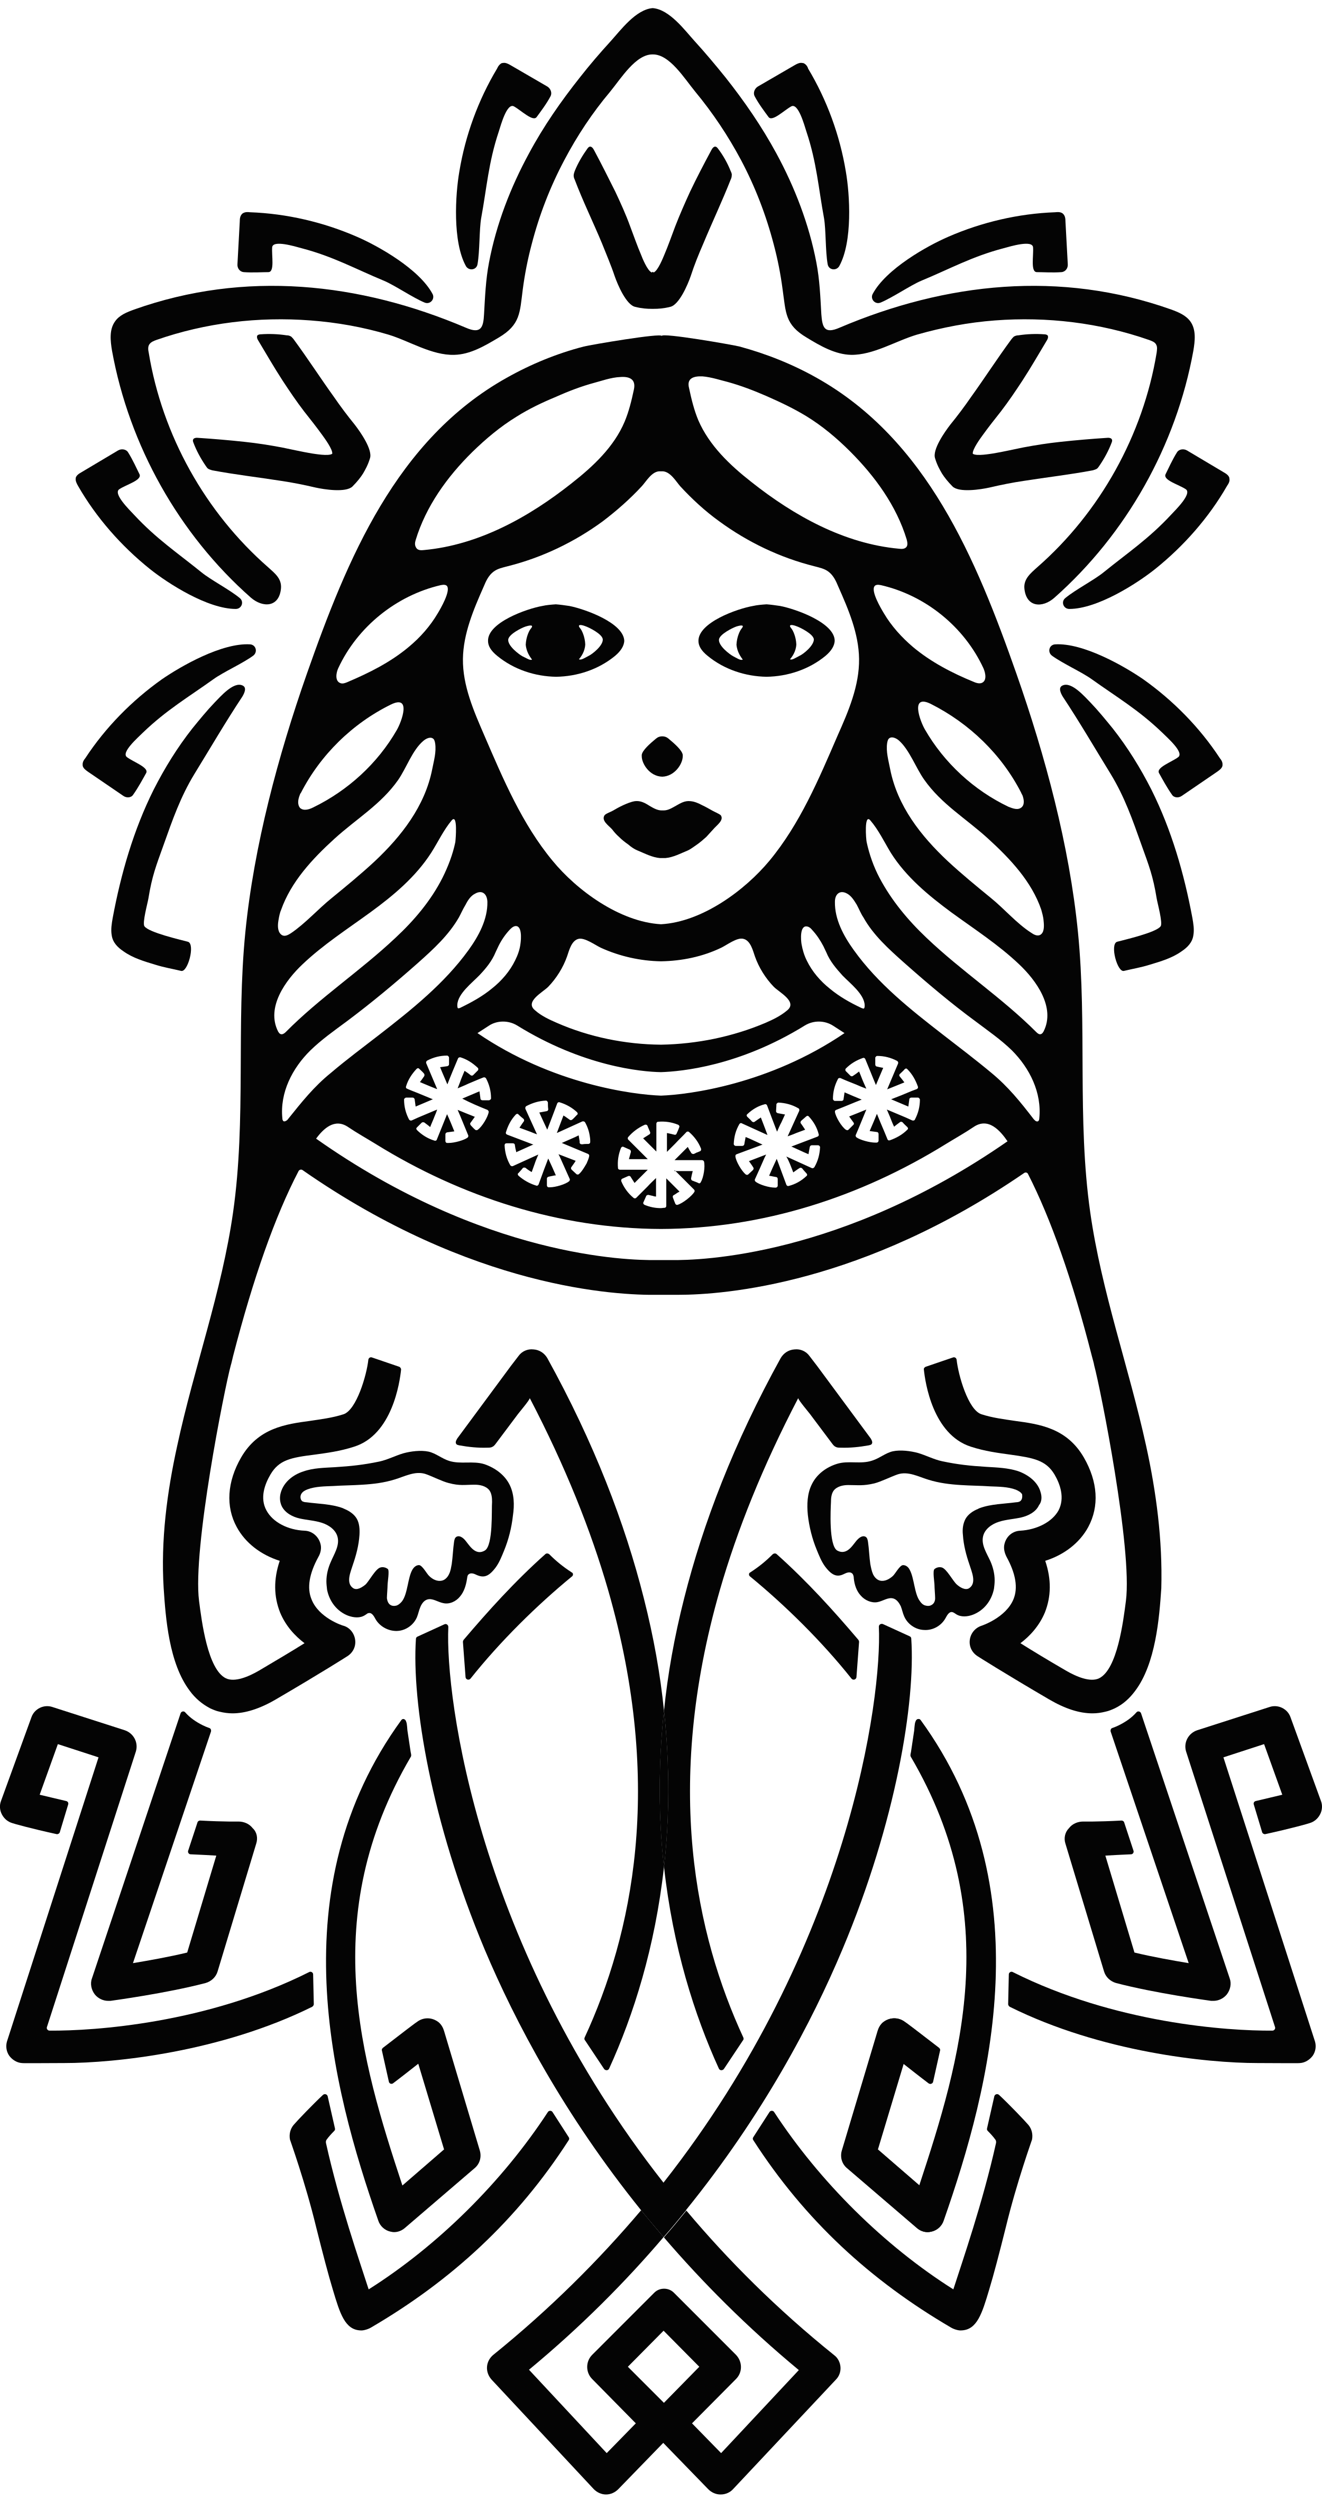 <?xml version="1.0" encoding="UTF-8"?> <svg xmlns="http://www.w3.org/2000/svg" width="109" height="206" viewBox="0 0 109 206" fill="none"><path d="M46.946 49.935C46.564 49.88 46.21 49.826 45.828 49.798C45.446 49.826 45.065 49.853 44.71 49.935C43.456 50.153 40.184 51.298 40.239 52.825C40.239 53.206 40.457 53.615 41.002 54.051C42.365 55.169 44.11 55.742 45.855 55.769C47.6 55.742 49.345 55.169 50.708 54.051C51.226 53.615 51.444 53.206 51.472 52.825C51.444 51.325 48.2 50.18 46.946 49.935ZM43.865 54.351C43.729 54.461 43.374 54.215 43.074 54.079C42.775 53.915 41.875 53.234 41.902 52.716C41.929 52.279 42.993 51.734 43.347 51.625C43.702 51.516 44.056 51.461 43.756 51.816C43.62 51.979 43.374 52.498 43.347 53.124C43.402 53.752 43.729 54.161 43.865 54.351ZM48.527 54.051C48.255 54.188 47.9 54.433 47.736 54.324C47.873 54.161 48.227 53.724 48.255 53.097C48.227 52.47 47.982 51.952 47.846 51.789C47.546 51.434 47.9 51.461 48.255 51.598C48.582 51.707 49.672 52.252 49.7 52.688C49.727 53.206 48.827 53.915 48.527 54.051Z" fill="#040404"></path><path d="M64.322 49.934C63.941 49.88 63.586 49.825 63.204 49.798C62.823 49.825 62.441 49.852 62.087 49.934C60.805 50.152 57.561 51.297 57.588 52.824C57.588 53.206 57.806 53.615 58.352 54.051C59.715 55.169 61.459 55.741 63.204 55.769C64.949 55.741 66.694 55.169 68.057 54.051C68.575 53.615 68.793 53.206 68.821 52.824C68.848 51.325 65.604 50.179 64.322 49.934ZM61.241 54.351C61.078 54.46 60.723 54.215 60.451 54.078C60.151 53.915 59.251 53.233 59.278 52.715C59.306 52.279 60.396 51.734 60.723 51.624C61.078 51.516 61.432 51.461 61.132 51.815C60.996 51.979 60.751 52.497 60.723 53.124C60.778 53.751 61.105 54.16 61.241 54.351ZM65.904 54.051C65.631 54.187 65.276 54.433 65.14 54.324C65.276 54.16 65.631 53.724 65.658 53.097C65.631 52.47 65.385 51.952 65.249 51.788C64.949 51.434 65.304 51.461 65.658 51.597C65.985 51.706 67.076 52.252 67.103 52.688C67.103 53.206 66.231 53.915 65.904 54.051Z" fill="#040404"></path><path d="M58.809 68.337C58.618 68.555 58.427 68.746 58.236 68.964C57.991 69.182 57.745 69.4 57.473 69.591C57.227 69.754 56.955 69.972 56.709 70.082C56.109 70.327 55.51 70.654 54.855 70.709C54.773 70.709 54.719 70.709 54.637 70.709C54.555 70.709 54.501 70.709 54.419 70.709C53.765 70.654 53.165 70.327 52.565 70.082C52.292 69.972 52.02 69.782 51.802 69.591C51.529 69.4 51.284 69.209 51.038 68.964C50.82 68.773 50.629 68.555 50.466 68.337C50.193 68.037 49.566 67.628 49.839 67.192C49.92 67.055 50.384 66.892 50.52 66.81C50.793 66.646 51.093 66.483 51.393 66.346C51.693 66.21 52.02 66.074 52.347 66.019C52.81 65.965 53.165 66.156 53.547 66.401C53.874 66.592 54.201 66.782 54.555 66.782C54.583 66.782 54.61 66.782 54.637 66.782C54.664 66.782 54.692 66.782 54.719 66.782C55.101 66.782 55.428 66.564 55.728 66.401C56.109 66.183 56.464 65.965 56.927 66.019C57.255 66.046 57.582 66.183 57.882 66.346C58.181 66.483 58.454 66.646 58.754 66.81C58.89 66.892 59.354 67.082 59.436 67.192C59.708 67.6 59.081 68.009 58.809 68.337Z" fill="#040404"></path><path d="M56.293 62.312C56.293 62.966 55.611 63.975 54.602 64.002C53.566 63.975 52.912 62.939 52.912 62.312C52.912 62.285 52.912 62.23 52.912 62.203C52.967 61.821 53.594 61.276 54.084 60.867C54.248 60.731 54.412 60.676 54.602 60.676C54.793 60.676 54.957 60.731 55.12 60.867C55.611 61.276 56.238 61.821 56.293 62.203C56.293 62.258 56.293 62.285 56.293 62.312Z" fill="#040404"></path><path d="M98.391 28.913C96.974 36.711 92.884 43.99 86.94 49.252C85.959 50.125 84.596 50.07 84.459 48.462C84.405 47.698 84.978 47.235 85.523 46.744C90.703 42.218 94.247 35.838 95.365 29.077C95.392 28.832 95.447 28.586 95.311 28.368C95.201 28.177 94.956 28.095 94.738 28.014C90.676 26.596 86.313 26.078 82.033 26.405C79.852 26.569 77.698 26.978 75.599 27.577C73.854 28.095 72 29.268 70.173 29.241C68.865 29.213 67.638 28.504 66.52 27.823C64.72 26.759 64.802 25.778 64.529 23.869C64.366 22.615 64.121 21.361 63.793 20.134C63.166 17.735 62.267 15.39 61.094 13.182C60.031 11.192 58.777 9.311 57.332 7.566C56.432 6.475 55.205 4.458 53.815 4.485C52.424 4.458 51.197 6.475 50.298 7.566C48.853 9.283 47.599 11.165 46.535 13.182C45.363 15.39 44.463 17.708 43.836 20.134C43.509 21.361 43.264 22.615 43.1 23.869C42.855 25.778 42.909 26.759 41.11 27.823C39.965 28.504 38.765 29.213 37.456 29.241C35.603 29.295 33.749 28.095 32.031 27.577C29.932 26.95 27.778 26.569 25.597 26.405C21.316 26.078 16.954 26.596 12.892 28.014C12.674 28.095 12.456 28.177 12.319 28.368C12.183 28.559 12.21 28.832 12.265 29.077C13.383 35.866 16.927 42.218 22.107 46.744C22.652 47.235 23.225 47.671 23.17 48.462C23.034 50.07 21.671 50.097 20.689 49.252C14.746 44.017 10.656 36.711 9.238 28.913C9.102 28.095 8.993 27.169 9.484 26.487C9.838 25.969 10.465 25.724 11.065 25.505C20.198 22.261 29.632 23.27 38.411 27.005C39.665 27.55 39.856 26.978 39.91 25.887C39.992 24.469 40.047 23.052 40.319 21.634C40.919 18.471 42.091 15.445 43.618 12.637C44.818 10.401 46.263 8.329 47.844 6.339C48.635 5.33 49.48 4.349 50.352 3.394C51.17 2.495 52.424 0.777 53.815 0.668C55.205 0.777 56.459 2.495 57.277 3.394C58.15 4.349 58.968 5.33 59.786 6.339C61.367 8.329 62.812 10.428 64.011 12.637C65.538 15.445 66.711 18.498 67.31 21.634C67.583 23.052 67.638 24.442 67.719 25.887C67.801 26.978 67.965 27.55 69.219 27.005C77.998 23.27 87.431 22.261 96.565 25.505C97.164 25.724 97.764 25.969 98.146 26.487C98.637 27.169 98.528 28.095 98.391 28.913Z" fill="#040404"></path><path d="M42.016 122.346C41.607 121.528 40.816 120.956 39.944 120.656C38.99 120.356 37.981 120.683 37.027 120.383C36.427 120.192 35.936 119.756 35.336 119.62C34.682 119.484 33.864 119.593 33.264 119.756C32.61 119.947 31.928 120.301 31.274 120.438C29.965 120.71 28.929 120.819 27.621 120.901C26.748 120.956 25.849 120.956 25.003 121.256C24.158 121.528 23.395 122.128 23.149 123.001C23.04 123.382 23.068 123.764 23.231 124.118C23.504 124.664 24.104 124.991 24.703 125.127C25.303 125.263 25.93 125.291 26.53 125.482C27.13 125.672 27.703 126.081 27.839 126.681C28.002 127.39 27.539 128.072 27.266 128.726C27.048 129.217 26.912 129.762 26.912 130.307C26.912 130.525 26.939 130.744 26.966 130.989C27.157 131.97 27.784 132.788 28.711 133.143C29.175 133.306 29.693 133.361 30.102 133.088C30.211 133.034 30.293 132.925 30.402 132.925C30.674 132.87 30.838 133.197 30.974 133.443C31.329 134.042 32.037 134.424 32.746 134.397C33.455 134.37 34.109 133.906 34.382 133.252C34.491 132.979 34.546 132.679 34.655 132.434C34.764 132.161 34.955 131.889 35.227 131.807C35.663 131.67 36.1 132.025 36.563 132.107C37.054 132.216 37.599 131.97 37.926 131.561C38.254 131.18 38.417 130.662 38.499 130.144C38.526 130.007 38.526 129.817 38.635 129.735C38.826 129.571 39.099 129.68 39.317 129.789C39.889 130.035 40.298 129.926 40.871 129.162C41.171 128.753 41.362 128.263 41.553 127.799C41.934 126.872 42.18 125.891 42.289 124.909C42.425 124.009 42.398 123.11 42.016 122.346ZM39.971 127.772C39.126 128.263 38.635 127.199 38.281 126.845C38.117 126.681 37.872 126.518 37.654 126.627C37.49 126.708 37.463 126.899 37.436 127.063C37.354 127.608 37.327 128.344 37.245 128.89C37.19 129.162 37.163 129.435 37.027 129.707C36.918 129.953 36.7 130.198 36.427 130.253C36.045 130.335 35.663 130.144 35.391 129.871C35.2 129.707 34.818 128.971 34.546 128.971C34.3 128.971 34.109 129.162 34 129.353C33.619 130.007 33.619 131.316 33.155 131.943C33.046 132.079 32.91 132.216 32.719 132.298C32.528 132.352 32.337 132.352 32.174 132.243C32.01 132.134 31.928 131.916 31.901 131.698C31.901 131.48 31.956 130.825 31.956 130.607C31.956 130.389 32.119 129.435 31.983 129.299C31.819 129.162 31.574 129.108 31.383 129.162C30.974 129.244 30.429 130.307 30.129 130.58C29.856 130.798 29.42 131.098 29.093 130.853C28.493 130.416 28.929 129.489 29.093 128.944C29.366 128.153 29.584 127.336 29.638 126.49C29.666 126.027 29.638 125.536 29.42 125.154C29.202 124.773 28.793 124.5 28.384 124.337C28.357 124.309 28.302 124.309 28.275 124.282C27.321 123.928 26.258 123.928 25.249 123.791C25.14 123.791 25.031 123.764 24.922 123.709C24.758 123.573 24.731 123.3 24.84 123.11C24.949 122.919 25.14 122.81 25.358 122.728C26.012 122.483 26.776 122.483 27.457 122.455C28.275 122.401 29.066 122.401 29.884 122.346C30.783 122.292 31.683 122.183 32.556 121.91C33.373 121.665 34.246 121.174 35.118 121.474C35.663 121.665 36.454 122.074 36.999 122.21C37.926 122.455 38.308 122.346 39.153 122.346C39.59 122.346 40.08 122.455 40.353 122.81C40.544 123.082 40.571 123.437 40.571 123.764C40.517 124.337 40.68 127.363 39.971 127.772Z" fill="#040404"></path><path d="M14.935 80.007C14.144 79.817 13.572 79.735 12.781 79.489C11.882 79.217 10.955 78.944 10.191 78.399C9.7 78.072 9.291 77.663 9.21 77.063C9.128 76.599 9.21 76.109 9.291 75.645C9.973 71.992 11.009 68.393 12.672 65.067C13.572 63.295 14.635 61.577 15.862 60.023C16.462 59.287 17.062 58.551 17.716 57.869C18.152 57.433 19.243 56.151 19.979 56.479C20.388 56.642 20.142 57.133 19.979 57.406C18.588 59.505 17.334 61.659 16.026 63.785C14.88 65.667 14.226 67.548 13.49 69.62C12.863 71.365 12.536 72.183 12.236 74.037C12.181 74.391 11.718 76.054 11.909 76.327C12.263 76.845 14.908 77.445 15.508 77.608C16.107 77.826 15.48 80.144 14.935 80.007Z" fill="#040404"></path><path d="M23.631 27.632C22.922 27.523 22.186 27.496 21.477 27.55C21.396 27.55 21.314 27.578 21.259 27.605C21.123 27.714 21.205 27.932 21.314 28.096C21.968 29.186 22.595 30.277 23.304 31.367C23.877 32.24 24.449 33.085 25.076 33.903C25.594 34.557 26.112 35.211 26.603 35.893C26.739 36.084 27.448 37.038 27.394 37.392C27.094 37.611 25.921 37.392 25.703 37.365C24.885 37.229 24.067 37.038 23.25 36.874C22.241 36.684 21.205 36.52 20.169 36.411C18.915 36.275 17.633 36.166 16.379 36.084C16.188 36.056 15.943 36.084 15.916 36.247C15.888 36.329 15.916 36.384 15.943 36.465C16.188 37.12 16.543 37.774 16.952 38.374C17.033 38.483 17.088 38.592 17.197 38.647C17.306 38.701 17.415 38.728 17.497 38.756C19.378 39.11 21.287 39.328 23.195 39.628C24.122 39.764 25.076 39.955 26.003 40.173C26.739 40.337 28.512 40.61 29.057 40.092C29.466 39.683 29.738 39.328 29.929 39.028C30.12 38.701 30.338 38.319 30.502 37.774C30.747 37.065 29.711 35.593 29.248 34.993C28.648 34.257 28.075 33.494 27.53 32.703C26.412 31.149 25.376 29.541 24.231 27.986C24.177 27.905 24.095 27.823 24.013 27.741C23.877 27.659 23.768 27.632 23.631 27.632Z" fill="#040404"></path><path d="M60.331 14.463C60.331 14.572 60.304 14.681 60.249 14.79C59.54 16.589 58.722 18.307 57.986 20.079C57.605 20.951 57.25 21.824 56.95 22.751C56.705 23.46 55.996 25.123 55.26 25.286C54.715 25.423 54.278 25.45 53.897 25.45H53.733C53.351 25.45 52.915 25.423 52.37 25.286C51.634 25.123 50.925 23.46 50.679 22.751C50.38 21.851 49.998 20.979 49.644 20.079C48.907 18.307 48.062 16.589 47.381 14.79C47.326 14.681 47.299 14.572 47.299 14.463C47.299 14.326 47.353 14.217 47.381 14.108C47.653 13.427 48.035 12.799 48.444 12.227C48.498 12.172 48.553 12.091 48.608 12.091C48.771 12.036 48.907 12.227 48.989 12.39C49.589 13.508 50.161 14.653 50.734 15.798C51.17 16.725 51.606 17.68 51.961 18.661C52.261 19.452 52.533 20.242 52.861 21.006C52.942 21.224 53.379 22.314 53.733 22.451C53.76 22.451 53.788 22.424 53.815 22.396C53.842 22.424 53.869 22.424 53.897 22.451C54.251 22.314 54.687 21.197 54.769 21.006C55.096 20.242 55.369 19.452 55.669 18.661C56.05 17.68 56.459 16.753 56.896 15.798C57.441 14.653 58.041 13.508 58.641 12.39C58.722 12.227 58.859 12.036 59.022 12.091C59.104 12.118 59.131 12.172 59.186 12.227C59.622 12.799 59.977 13.427 60.249 14.108C60.304 14.217 60.358 14.354 60.331 14.463Z" fill="#040404"></path><path d="M41.39 5.193C41.417 5.193 41.417 5.193 41.444 5.193C41.663 5.139 41.881 5.248 42.072 5.357L45.125 7.129C45.398 7.293 45.534 7.647 45.398 7.92C45.071 8.547 44.553 9.228 44.253 9.637C43.953 10.073 42.971 9.092 42.371 8.765C41.799 8.465 41.308 10.264 41.117 10.864C40.272 13.4 40.136 15.472 39.672 17.98C39.509 18.934 39.563 20.706 39.372 21.77C39.291 22.26 38.664 22.342 38.418 21.933C37.3 19.916 37.546 16.017 37.873 14.136C38.364 11.164 39.427 8.247 40.981 5.657C41.063 5.466 41.199 5.275 41.39 5.193Z" fill="#040404"></path><path d="M6.243 39.438C6.243 39.41 6.243 39.41 6.243 39.383C6.297 39.165 6.515 39.029 6.706 38.92L9.732 37.12C10.005 36.957 10.387 37.011 10.55 37.257C10.932 37.856 11.286 38.647 11.504 39.083C11.723 39.574 10.414 39.928 9.841 40.31C9.296 40.665 10.632 41.973 11.068 42.437C12.895 44.4 14.613 45.545 16.603 47.154C17.366 47.781 18.948 48.599 19.765 49.28C20.147 49.58 19.929 50.18 19.438 50.18C17.121 50.18 13.849 48.08 12.35 46.881C10.005 45 7.933 42.655 6.433 40.038C6.324 39.847 6.215 39.629 6.243 39.438Z" fill="#040404"></path><path d="M19.987 17.599L19.96 17.626C19.797 17.79 19.769 18.008 19.769 18.253L19.578 21.77C19.551 22.097 19.769 22.397 20.096 22.425C20.805 22.479 21.651 22.425 22.141 22.425C22.659 22.397 22.387 21.061 22.441 20.38C22.496 19.753 24.295 20.298 24.895 20.462C27.485 21.143 29.284 22.152 31.656 23.134C32.556 23.515 34.028 24.524 35.01 24.933C35.473 25.124 35.882 24.633 35.664 24.224C34.574 22.179 31.193 20.271 29.421 19.507C26.667 18.308 23.641 17.599 20.614 17.49C20.396 17.463 20.178 17.463 19.987 17.599Z" fill="#040404"></path><path d="M6.817 63.048C6.817 63.075 6.817 63.075 6.817 63.102C6.871 63.321 7.062 63.457 7.253 63.593L10.17 65.584C10.443 65.774 10.825 65.747 10.988 65.475C11.397 64.902 11.806 64.138 12.051 63.702C12.297 63.239 11.015 62.803 10.47 62.394C9.952 62.012 11.37 60.785 11.806 60.349C13.742 58.495 15.514 57.459 17.613 55.959C18.404 55.387 20.04 54.651 20.885 54.024C21.267 53.724 21.103 53.124 20.612 53.097C18.295 52.96 14.914 54.896 13.333 55.987C10.879 57.731 8.698 59.94 7.035 62.475C6.898 62.639 6.789 62.83 6.817 63.048Z" fill="#040404"></path><path d="M92.67 80.007C93.461 79.817 94.033 79.735 94.824 79.489C95.724 79.217 96.65 78.944 97.414 78.399C97.905 78.072 98.314 77.663 98.395 77.063C98.477 76.599 98.395 76.109 98.314 75.645C97.632 71.992 96.596 68.393 94.933 65.067C94.033 63.295 92.97 61.577 91.743 60.023C91.143 59.287 90.543 58.551 89.889 57.869C89.453 57.433 88.362 56.151 87.626 56.479C87.217 56.642 87.463 57.133 87.626 57.406C89.017 59.505 90.271 61.659 91.579 63.785C92.725 65.667 93.379 67.548 94.115 69.62C94.742 71.365 95.069 72.183 95.369 74.037C95.424 74.391 95.887 76.054 95.696 76.327C95.342 76.845 92.697 77.445 92.097 77.608C91.498 77.826 92.125 80.144 92.67 80.007Z" fill="#040404"></path><path d="M83.97 27.632C84.679 27.523 85.415 27.496 86.124 27.55C86.206 27.55 86.287 27.578 86.342 27.605C86.478 27.714 86.397 27.932 86.287 28.096C85.633 29.186 85.006 30.277 84.297 31.367C83.725 32.24 83.152 33.085 82.525 33.903C82.007 34.557 81.489 35.211 80.998 35.893C80.862 36.084 80.153 37.038 80.208 37.392C80.508 37.611 81.68 37.392 81.898 37.365C82.716 37.229 83.534 37.038 84.352 36.874C85.361 36.684 86.397 36.52 87.433 36.411C88.687 36.275 89.968 36.166 91.222 36.084C91.413 36.056 91.659 36.084 91.686 36.247C91.713 36.329 91.686 36.384 91.659 36.465C91.413 37.12 91.059 37.774 90.65 38.374C90.568 38.483 90.513 38.592 90.404 38.647C90.295 38.701 90.186 38.728 90.104 38.756C88.223 39.11 86.315 39.328 84.406 39.628C83.479 39.764 82.525 39.955 81.598 40.173C80.862 40.337 79.09 40.61 78.544 40.092C78.136 39.683 77.863 39.328 77.672 39.028C77.481 38.701 77.263 38.319 77.1 37.774C76.854 37.065 77.89 35.593 78.354 34.993C78.954 34.257 79.526 33.494 80.071 32.703C81.189 31.149 82.225 29.541 83.37 27.986C83.425 27.905 83.507 27.823 83.588 27.741C83.725 27.659 83.861 27.632 83.97 27.632Z" fill="#040404"></path><path d="M66.223 5.193C66.196 5.193 66.196 5.193 66.169 5.193C65.951 5.139 65.733 5.248 65.542 5.357L62.488 7.129C62.216 7.293 62.079 7.647 62.216 7.92C62.543 8.547 63.061 9.228 63.361 9.637C63.661 10.073 64.642 9.092 65.242 8.765C65.814 8.465 66.305 10.264 66.496 10.864C67.341 13.4 67.478 15.472 67.941 17.98C68.105 18.934 68.05 20.706 68.241 21.77C68.323 22.26 68.95 22.342 69.195 21.933C70.313 19.916 70.068 16.017 69.74 14.136C69.25 11.164 68.186 8.247 66.632 5.657C66.578 5.466 66.442 5.275 66.223 5.193Z" fill="#040404"></path><path d="M101.362 39.438C101.362 39.41 101.362 39.41 101.362 39.383C101.307 39.165 101.089 39.029 100.898 38.92L97.872 37.12C97.599 36.957 97.218 37.011 97.054 37.257C96.672 37.856 96.318 38.647 96.1 39.083C95.882 39.574 97.19 39.928 97.763 40.31C98.308 40.665 96.972 41.973 96.536 42.437C94.709 44.4 92.992 45.545 91.001 47.154C90.238 47.781 88.657 48.599 87.839 49.28C87.457 49.58 87.675 50.18 88.166 50.18C90.484 50.18 93.755 48.08 95.255 46.881C97.599 45 99.671 42.655 101.171 40.038C101.307 39.847 101.416 39.629 101.362 39.438Z" fill="#040404"></path><path d="M87.63 17.599L87.657 17.626C87.82 17.79 87.848 18.008 87.848 18.253L88.039 21.77C88.066 22.097 87.848 22.397 87.521 22.425C86.812 22.479 85.967 22.425 85.476 22.425C84.958 22.397 85.23 21.061 85.176 20.38C85.121 19.753 83.322 20.298 82.722 20.462C80.132 21.143 78.333 22.152 75.961 23.134C75.061 23.515 73.589 24.524 72.607 24.933C72.144 25.124 71.735 24.633 71.953 24.224C73.043 22.179 76.424 20.271 78.196 19.507C80.95 18.308 83.976 17.599 87.003 17.49C87.221 17.463 87.466 17.463 87.63 17.599Z" fill="#040404"></path><path d="M100.795 63.048C100.795 63.075 100.795 63.075 100.795 63.102C100.74 63.321 100.549 63.457 100.358 63.593L97.441 65.584C97.169 65.774 96.787 65.747 96.623 65.475C96.214 64.902 95.805 64.138 95.56 63.702C95.315 63.239 96.596 62.803 97.141 62.394C97.659 62.012 96.242 60.785 95.805 60.349C93.87 58.495 92.097 57.459 89.998 55.959C89.207 55.387 87.572 54.651 86.727 54.024C86.345 53.724 86.508 53.124 86.999 53.097C89.317 52.96 92.697 54.896 94.279 55.987C96.732 57.731 98.913 59.94 100.577 62.475C100.713 62.639 100.822 62.83 100.795 63.048Z" fill="#040404"></path><path d="M5.316 170.004C3.68 170.004 1.935 170.031 1.799 170.004C1.39 169.977 1.008 169.731 0.763 169.404C0.518 169.05 0.463 168.614 0.572 168.232L8.124 144.812L4.771 143.722L3.271 147.893C3.816 148.029 4.662 148.22 5.452 148.411C5.589 148.438 5.67 148.575 5.616 148.711L4.934 150.974C4.907 151.083 4.771 151.165 4.662 151.138C2.535 150.674 1.09 150.265 1.036 150.238C0.654 150.129 0.354 149.883 0.163 149.529C-0.028 149.175 -0.055 148.766 0.081 148.411L2.59 141.513C2.835 140.804 3.626 140.423 4.334 140.668L10.278 142.577C11.014 142.822 11.423 143.585 11.205 144.322L3.871 167.032C3.816 167.169 3.925 167.332 4.089 167.332C7.797 167.36 17.067 166.732 25.491 162.507C25.628 162.425 25.818 162.534 25.818 162.697L25.873 165.151C25.873 165.233 25.818 165.315 25.737 165.369C18.184 169.104 9.46 170.004 5.316 170.004Z" fill="#040404"></path><path d="M21.132 151.901L17.942 162.452C17.806 162.916 17.424 163.27 16.961 163.406C13.743 164.252 9.299 164.851 9.109 164.879C9.054 164.879 9 164.879 8.918 164.879C8.509 164.879 8.1 164.688 7.827 164.361C7.527 163.979 7.418 163.461 7.582 163.025L14.889 141.186C14.943 141.023 15.161 140.968 15.27 141.105C15.679 141.568 16.17 141.895 16.715 142.168C16.879 142.25 17.07 142.331 17.233 142.386C17.37 142.413 17.424 142.55 17.397 142.686L10.963 161.771C12.271 161.553 13.962 161.253 15.434 160.898L17.833 152.91C17.37 152.883 16.415 152.828 15.707 152.801C15.57 152.801 15.461 152.637 15.516 152.501L16.279 150.183C16.306 150.074 16.415 150.02 16.497 150.02C18.515 150.129 19.66 150.102 19.66 150.102C20.123 150.102 20.559 150.293 20.832 150.647C21.186 150.974 21.268 151.465 21.132 151.901Z" fill="#040404"></path><path d="M54.746 153.837C54.01 160.462 52.237 166.051 50.22 170.468C50.138 170.632 49.92 170.632 49.811 170.495L48.23 168.123C48.175 168.069 48.175 167.987 48.202 167.905C52.101 159.481 54.8 147.212 50.138 131.017C48.72 126.11 46.621 120.848 43.677 115.204C43.731 115.313 42.695 116.513 42.613 116.649C42.041 117.412 41.468 118.176 40.896 118.939C40.814 119.048 40.732 119.157 40.623 119.212C40.487 119.294 40.35 119.294 40.187 119.294C39.396 119.321 38.633 119.239 37.869 119.103C37.788 119.076 37.678 119.076 37.624 118.994C37.515 118.857 37.624 118.667 37.706 118.53C39.178 116.54 40.65 114.55 42.123 112.559L42.75 111.742C43.022 111.36 43.486 111.142 43.977 111.196C44.467 111.224 44.876 111.496 45.122 111.905C48.993 118.912 51.529 125.537 53.083 131.699C53.901 134.916 54.446 137.997 54.746 140.968C54.255 145.631 54.309 149.911 54.746 153.837Z" fill="#040404"></path><path d="M54.746 153.836C54.31 149.91 54.256 145.602 54.746 140.995C55.237 145.629 55.183 149.91 54.746 153.836Z" fill="#040404"></path><path d="M54.748 153.837C55.484 160.462 57.256 166.051 59.274 170.468C59.356 170.632 59.574 170.632 59.683 170.495L61.264 168.123C61.319 168.069 61.319 167.987 61.291 167.905C57.393 159.481 54.694 147.212 59.356 131.017C60.773 126.11 62.873 120.848 65.817 115.204C65.763 115.313 66.799 116.513 66.88 116.649C67.453 117.412 68.026 118.176 68.598 118.939C68.68 119.048 68.762 119.157 68.871 119.212C69.007 119.294 69.143 119.294 69.307 119.294C70.098 119.321 70.861 119.239 71.624 119.103C71.706 119.076 71.815 119.076 71.87 118.994C71.979 118.857 71.87 118.667 71.788 118.53C70.316 116.54 68.844 114.55 67.371 112.559L66.744 111.742C66.472 111.36 66.008 111.142 65.517 111.196C65.026 111.224 64.618 111.496 64.372 111.905C60.501 118.912 57.965 125.537 56.411 131.699C55.593 134.916 55.048 137.997 54.748 140.968C55.239 145.631 55.184 149.911 54.748 153.837Z" fill="#040404"></path><path d="M54.746 153.836C55.183 149.91 55.237 145.602 54.746 140.995C54.256 145.629 54.31 149.91 54.746 153.836Z" fill="#040404"></path><path d="M29.715 192.035C28.433 191.98 28.024 190.617 27.452 188.708C27.07 187.454 26.607 185.682 26.061 183.501C25.162 179.793 23.907 176.331 23.907 176.303C23.826 175.867 23.935 175.431 24.207 175.104C24.507 174.749 25.789 173.413 26.634 172.623C26.77 172.514 26.961 172.568 27.015 172.732L27.615 175.376C27.643 175.458 27.615 175.54 27.561 175.594C27.343 175.813 27.07 176.112 26.961 176.276C26.879 176.358 26.852 176.494 26.879 176.603C27.97 181.511 29.66 186.364 30.396 188.654C36.094 185.055 41.411 179.793 45.173 174.04C45.255 173.904 45.473 173.904 45.555 174.04L46.891 176.112C46.945 176.194 46.945 176.276 46.891 176.358C42.638 182.956 37.239 187.918 30.56 191.816C30.314 191.953 29.933 192.062 29.715 192.035Z" fill="#040404"></path><path d="M32.496 183.937C32.388 183.937 32.251 183.91 32.142 183.882C31.706 183.773 31.324 183.419 31.188 182.983C27.316 171.913 23.036 155.555 33.096 141.732C33.233 141.569 33.423 141.678 33.478 141.841C33.587 142.087 33.56 142.468 33.614 142.741C33.669 143.095 33.723 143.477 33.778 143.832C33.805 144.022 33.833 144.186 33.86 144.377C33.887 144.513 33.941 144.677 33.86 144.786C26.171 157.9 29.77 169.76 33.178 180.093L36.613 177.121L34.487 170.059C34.105 170.359 33.069 171.177 32.415 171.668C32.278 171.777 32.088 171.695 32.06 171.532L31.488 168.969C31.46 168.887 31.515 168.805 31.57 168.751C33.26 167.442 34.378 166.597 34.405 166.597C34.923 166.215 35.632 166.215 36.177 166.651C36.395 166.842 36.532 167.088 36.613 167.36L39.558 177.203C39.721 177.748 39.558 178.32 39.122 178.675L33.396 183.582C33.151 183.8 32.824 183.937 32.496 183.937Z" fill="#040404"></path><path d="M85.8 122.974C85.582 122.129 84.791 121.529 83.946 121.229C83.101 120.956 82.228 120.929 81.329 120.874C79.993 120.793 78.957 120.684 77.675 120.411C77.021 120.275 76.339 119.92 75.685 119.729C75.085 119.566 74.24 119.457 73.613 119.593C73.013 119.729 72.522 120.166 71.922 120.356C70.968 120.684 69.96 120.329 69.005 120.629C68.133 120.902 67.342 121.474 66.933 122.319C66.552 123.083 66.524 123.982 66.606 124.828C66.715 125.809 66.96 126.791 67.342 127.718C67.533 128.181 67.724 128.672 68.024 129.081C68.596 129.844 69.032 129.981 69.578 129.708C69.796 129.599 70.069 129.49 70.259 129.653C70.368 129.762 70.396 129.926 70.396 130.062C70.45 130.58 70.614 131.098 70.968 131.48C71.295 131.862 71.841 132.107 72.332 132.025C72.795 131.944 73.231 131.589 73.667 131.725C73.94 131.807 74.131 132.08 74.267 132.352C74.376 132.625 74.431 132.925 74.54 133.17C74.812 133.825 75.467 134.288 76.176 134.315C76.885 134.37 77.593 133.988 77.948 133.361C78.084 133.116 78.248 132.789 78.52 132.843C78.629 132.87 78.739 132.952 78.82 133.007C79.229 133.279 79.775 133.225 80.211 133.061C81.138 132.707 81.765 131.889 81.956 130.908C81.983 130.689 82.01 130.471 82.01 130.226C82.01 129.681 81.874 129.135 81.656 128.645C81.356 127.99 80.892 127.309 81.056 126.6C81.192 126 81.765 125.591 82.365 125.4C82.964 125.209 83.591 125.182 84.191 125.046C84.791 124.909 85.418 124.582 85.663 124.037C85.909 123.737 85.909 123.328 85.8 122.974ZM84.109 123.71C84.028 123.764 83.891 123.792 83.782 123.792C82.773 123.928 81.71 123.928 80.756 124.282C80.701 124.31 80.674 124.31 80.647 124.337C80.238 124.5 79.829 124.773 79.611 125.155C79.393 125.564 79.338 126.027 79.393 126.491C79.447 127.336 79.665 128.154 79.938 128.945C80.102 129.49 80.538 130.417 79.938 130.853C79.611 131.098 79.147 130.798 78.902 130.58C78.575 130.308 78.057 129.272 77.648 129.163C77.43 129.108 77.212 129.163 77.048 129.299C76.885 129.435 77.048 130.389 77.048 130.608C77.048 130.826 77.103 131.48 77.103 131.698C77.103 131.916 77.021 132.134 76.83 132.243C76.666 132.352 76.476 132.352 76.285 132.298C76.094 132.243 75.958 132.107 75.849 131.944C75.385 131.344 75.385 130.035 75.003 129.353C74.894 129.135 74.703 128.972 74.458 128.972C74.185 128.972 73.804 129.708 73.613 129.871C73.34 130.117 72.959 130.335 72.577 130.253C72.304 130.199 72.086 129.953 71.977 129.708C71.868 129.463 71.813 129.163 71.759 128.89C71.677 128.345 71.65 127.609 71.568 127.063C71.541 126.9 71.513 126.709 71.35 126.627C71.132 126.518 70.886 126.682 70.723 126.845C70.368 127.172 69.905 128.236 69.032 127.772C68.324 127.363 68.487 124.337 68.514 123.792C68.514 123.464 68.542 123.11 68.733 122.837C69.005 122.483 69.496 122.374 69.932 122.374C70.777 122.374 71.159 122.456 72.086 122.238C72.631 122.101 73.449 121.692 73.995 121.501C74.867 121.202 75.739 121.692 76.557 121.938C77.43 122.21 78.329 122.319 79.229 122.374C80.047 122.428 80.838 122.428 81.656 122.483C82.337 122.51 83.101 122.51 83.755 122.756C83.946 122.837 84.164 122.946 84.273 123.137C84.3 123.301 84.3 123.574 84.109 123.71Z" fill="#040404"></path><path d="M103.68 170.004C105.316 170.004 107.061 170.031 107.197 170.004C107.606 169.977 107.988 169.731 108.233 169.404C108.478 169.05 108.533 168.614 108.424 168.232L100.872 144.812L104.225 143.722L105.725 147.893C105.18 148.029 104.334 148.22 103.544 148.411C103.407 148.438 103.326 148.575 103.38 148.711L104.062 150.974C104.089 151.083 104.225 151.165 104.334 151.138C106.461 150.674 107.906 150.265 107.96 150.238C108.342 150.129 108.642 149.883 108.833 149.529C109.024 149.175 109.051 148.766 108.915 148.411L106.406 141.513C106.161 140.804 105.37 140.423 104.662 140.668L98.718 142.577C97.982 142.822 97.573 143.585 97.791 144.322L105.125 167.032C105.18 167.169 105.07 167.332 104.907 167.332C101.199 167.36 91.929 166.732 83.505 162.507C83.368 162.425 83.178 162.534 83.178 162.697L83.123 165.151C83.123 165.233 83.178 165.315 83.259 165.369C90.784 169.104 99.509 170.004 103.68 170.004Z" fill="#040404"></path><path d="M87.839 151.901L91.028 162.452C91.165 162.916 91.546 163.27 92.01 163.406C95.227 164.252 99.671 164.851 99.862 164.879C99.916 164.879 99.971 164.879 100.053 164.879C100.462 164.879 100.871 164.688 101.143 164.361C101.443 163.979 101.552 163.461 101.389 163.025L94.082 141.186C94.028 141.023 93.809 140.968 93.7 141.105C93.291 141.568 92.801 141.895 92.255 142.168C92.092 142.25 91.901 142.331 91.737 142.386C91.601 142.413 91.546 142.55 91.574 142.686L98.008 161.771C96.699 161.553 95.009 161.253 93.537 160.898L91.138 152.91C91.601 152.883 92.555 152.828 93.264 152.801C93.4 152.801 93.51 152.637 93.455 152.501L92.692 150.183C92.664 150.074 92.555 150.02 92.474 150.02C90.456 150.129 89.311 150.102 89.311 150.102C88.847 150.102 88.411 150.293 88.138 150.647C87.811 150.974 87.702 151.465 87.839 151.901Z" fill="#040404"></path><path d="M79.285 192.034C80.567 191.98 80.976 190.616 81.548 188.708C81.93 187.454 82.394 185.682 82.939 183.5C83.839 179.793 85.093 176.33 85.093 176.303C85.174 175.867 85.066 175.43 84.793 175.103C84.493 174.749 83.212 173.413 82.366 172.622C82.23 172.513 82.039 172.568 81.985 172.731L81.385 175.376C81.358 175.458 81.385 175.539 81.439 175.594C81.657 175.812 81.93 176.112 82.039 176.276C82.121 176.357 82.148 176.494 82.121 176.603C81.03 181.51 79.34 186.363 78.604 188.653C72.906 185.054 67.589 179.793 63.827 174.04C63.745 173.904 63.527 173.904 63.445 174.04L62.109 176.112C62.055 176.194 62.055 176.276 62.109 176.357C66.362 182.955 71.761 187.917 78.44 191.816C78.686 191.952 79.04 192.061 79.285 192.034Z" fill="#040404"></path><path d="M76.473 183.937C76.582 183.937 76.719 183.91 76.828 183.882C77.264 183.773 77.645 183.419 77.782 182.983C81.653 171.913 85.934 155.555 75.873 141.732C75.737 141.569 75.546 141.678 75.492 141.841C75.383 142.087 75.41 142.468 75.355 142.741C75.301 143.095 75.246 143.477 75.192 143.832C75.165 144.022 75.137 144.186 75.11 144.377C75.083 144.513 75.028 144.677 75.11 144.786C82.798 157.9 79.2 169.76 75.792 180.093L72.356 177.121L74.483 170.059C74.865 170.359 75.901 171.177 76.555 171.668C76.691 171.777 76.882 171.695 76.909 171.532L77.482 168.969C77.509 168.887 77.455 168.805 77.4 168.751C75.71 167.442 74.592 166.597 74.565 166.597C74.047 166.215 73.338 166.215 72.793 166.651C72.574 166.842 72.438 167.088 72.356 167.36L69.412 177.203C69.248 177.748 69.412 178.32 69.848 178.675L75.573 183.582C75.819 183.8 76.146 183.937 76.473 183.937Z" fill="#040404"></path><path d="M47.165 129.899C44.275 132.271 41.249 135.243 38.795 138.324C38.659 138.487 38.413 138.406 38.386 138.215L38.168 135.298C38.168 135.243 38.195 135.188 38.222 135.134C40.24 132.762 42.421 130.335 44.957 128.073C45.038 127.991 45.175 127.991 45.284 128.073C45.884 128.672 46.429 129.109 47.138 129.572C47.274 129.627 47.274 129.817 47.165 129.899Z" fill="#040404"></path><path d="M76.502 183.937C76.612 183.937 76.748 183.91 76.857 183.882C77.293 183.773 77.675 183.419 77.811 182.983C81.683 171.913 85.963 155.555 75.903 141.732C75.766 141.569 75.576 141.678 75.521 141.841C75.412 142.087 75.439 142.468 75.385 142.741C75.33 143.095 75.276 143.477 75.221 143.832C75.194 144.022 75.166 144.186 75.139 144.377C75.112 144.513 75.058 144.677 75.139 144.786C82.828 157.9 79.229 169.76 75.821 180.093L72.386 177.121L74.512 170.059C74.894 170.359 75.93 171.177 76.584 171.668C76.721 171.777 76.911 171.695 76.939 171.532L77.511 168.969C77.538 168.887 77.484 168.805 77.429 168.751C75.739 167.442 74.621 166.597 74.594 166.597C74.076 166.215 73.367 166.215 72.822 166.651C72.604 166.842 72.467 167.088 72.386 167.36L69.441 177.203C69.278 177.748 69.441 178.32 69.877 178.675L75.603 183.582C75.821 183.8 76.148 183.937 76.502 183.937Z" fill="#040404"></path><path d="M61.834 129.899C64.725 132.271 67.751 135.242 70.204 138.323C70.341 138.487 70.586 138.405 70.614 138.214L70.832 135.297C70.832 135.242 70.804 135.188 70.777 135.133C68.76 132.761 66.578 130.335 64.043 128.072C63.961 127.99 63.825 127.99 63.716 128.072C63.116 128.672 62.571 129.108 61.862 129.572C61.725 129.626 61.725 129.817 61.834 129.899Z" fill="#040404"></path><path d="M69.299 195.058C69.272 194.677 69.081 194.295 68.781 194.077C64.064 190.287 60.029 186.252 56.594 182.163C55.994 182.899 55.394 183.635 54.74 184.371C57.903 188.052 61.583 191.759 65.864 195.304L59.457 202.147L57.057 199.693L60.684 196.04C61.229 195.495 61.229 194.622 60.684 194.05L55.558 188.924C55.122 188.488 54.386 188.488 53.949 188.924L48.824 194.05C48.278 194.595 48.278 195.495 48.824 196.04L52.423 199.693L50.023 202.147L43.616 195.276C47.897 191.732 51.577 188.024 54.713 184.344C54.086 183.608 53.459 182.871 52.859 182.135C49.396 186.225 45.361 190.26 40.672 194.05C40.372 194.295 40.181 194.649 40.154 195.031C40.127 195.413 40.263 195.794 40.535 196.094L48.96 205.119C49.233 205.391 49.587 205.555 49.969 205.555C50.35 205.555 50.705 205.391 50.978 205.119L54.685 201.302L58.393 205.119C58.666 205.391 59.02 205.555 59.402 205.555H59.429C59.811 205.555 60.193 205.391 60.438 205.119L68.917 196.094C69.19 195.822 69.326 195.44 69.299 195.058ZM51.768 195.031L54.713 192.059L57.657 195.031L54.74 198.003L51.768 195.031Z" fill="#040404"></path><path d="M56.568 182.135C55.968 182.872 55.368 183.608 54.714 184.344C54.087 183.608 53.46 182.872 52.86 182.135C46.508 174.256 42.473 166.595 39.964 160.651C35.548 150.128 33.939 140.258 34.294 135.051C34.294 134.969 34.348 134.887 34.43 134.86L36.638 133.851C36.802 133.769 36.965 133.906 36.965 134.069C36.693 139.958 39.446 160.461 54.714 179.873C55.314 180.636 55.941 181.372 56.568 182.135Z" fill="#040404"></path><path d="M69.463 160.627C66.955 166.597 62.92 174.259 56.567 182.111C55.968 182.847 55.368 183.583 54.713 184.319C54.086 183.583 53.459 182.847 52.859 182.111C53.486 181.347 54.114 180.611 54.713 179.848C70.008 160.408 72.735 139.906 72.462 134.044C72.462 133.881 72.626 133.772 72.789 133.826L74.998 134.835C75.079 134.862 75.134 134.944 75.134 135.026C75.488 140.233 73.88 150.13 69.463 160.627Z" fill="#040404"></path><path d="M94.496 119.13C93.078 112.669 90.815 106.425 89.888 99.882C88.797 92.221 89.643 84.478 88.879 76.817C88.171 69.673 86.18 62.285 83.808 55.523C80.482 46.063 76.42 36.221 67.314 31.122C65.323 30.004 63.197 29.159 60.988 28.559C60.47 28.423 54.554 27.387 54.554 27.687C54.554 27.414 48.638 28.423 48.12 28.559C45.911 29.132 43.785 30.004 41.795 31.122C32.661 36.221 28.626 46.063 25.3 55.523C22.928 62.285 20.938 69.701 20.229 76.817C19.465 84.478 20.311 92.248 19.22 99.882C18.293 106.425 16.003 112.669 14.613 119.13C13.767 122.974 13.249 126.928 13.495 130.881C13.658 133.335 13.931 137.07 15.649 139.333C16.085 139.932 16.657 140.423 17.339 140.778C17.584 140.887 17.83 140.996 18.102 141.05C18.43 141.132 18.811 141.187 19.166 141.187C20.229 141.187 21.428 140.805 22.737 140.041C26.472 137.86 28.572 136.524 28.653 136.47C29.117 136.17 29.362 135.652 29.28 135.107C29.199 134.561 28.817 134.098 28.299 133.962C28.272 133.962 26.282 133.335 25.682 131.781C25.3 130.854 25.491 129.681 26.254 128.291C26.445 127.964 26.527 127.555 26.418 127.2C26.254 126.6 25.736 126.164 25.136 126.137C23.719 126.082 22.492 125.428 21.974 124.474C21.401 123.438 21.837 122.293 22.301 121.502C23.01 120.302 23.964 120.112 25.954 119.866C26.936 119.73 28.026 119.594 29.199 119.212C32.334 118.23 32.961 113.923 33.07 112.859C33.07 112.75 32.988 112.641 32.879 112.614L30.644 111.851C30.507 111.823 30.398 111.905 30.371 112.041C30.235 113.323 29.39 116.186 28.326 116.54C27.399 116.84 26.472 116.949 25.573 117.085C23.555 117.358 21.292 117.658 19.874 120.112C18.729 122.102 18.593 124.147 19.52 125.837C20.229 127.146 21.51 128.127 23.064 128.618C22.546 130.145 22.574 131.562 23.092 132.871C23.555 133.989 24.318 134.807 25.109 135.407C24.155 136.006 22.873 136.77 21.347 137.67C20.502 138.16 19.356 138.651 18.62 138.297C17.121 137.56 16.63 133.607 16.412 131.917C15.867 127.664 18.511 114.413 19.029 112.505C19.084 112.341 19.138 112.069 19.22 111.742C20.883 105.307 22.683 100.209 24.618 96.501C24.673 96.392 24.837 96.338 24.945 96.419C38.959 106.18 50.846 106.752 54.254 106.698C54.663 106.698 55.072 106.698 55.481 106.698C55.617 106.698 55.754 106.698 55.917 106.698C59.789 106.698 71.13 105.798 84.435 96.665C84.544 96.583 84.708 96.61 84.763 96.746C86.644 100.427 88.416 105.444 90.024 111.742C90.106 112.069 90.188 112.314 90.215 112.505C90.733 114.413 93.378 127.664 92.833 131.917C92.615 133.607 92.124 137.56 90.624 138.297C89.888 138.651 88.743 138.16 87.898 137.67C86.344 136.77 85.09 136.006 84.135 135.407C84.899 134.834 85.689 133.989 86.153 132.871C86.671 131.562 86.698 130.145 86.18 128.618C87.734 128.127 89.016 127.146 89.725 125.837C90.651 124.119 90.515 122.102 89.37 120.112C87.952 117.658 85.689 117.358 83.672 117.085C82.772 116.949 81.845 116.84 80.918 116.54C79.828 116.186 79.01 113.323 78.874 112.041C78.846 111.905 78.737 111.823 78.601 111.851L76.365 112.614C76.256 112.641 76.147 112.75 76.174 112.859C76.283 113.923 76.91 118.203 80.046 119.212C81.218 119.594 82.309 119.73 83.29 119.866C85.253 120.139 86.235 120.33 86.944 121.502C87.407 122.293 87.816 123.438 87.271 124.474C86.753 125.401 85.526 126.055 84.108 126.137C83.508 126.164 82.99 126.573 82.827 127.2C82.718 127.582 82.827 127.964 82.99 128.291C83.754 129.681 83.945 130.854 83.563 131.781C82.936 133.307 80.945 133.962 80.945 133.962C80.427 134.125 80.046 134.561 79.964 135.107C79.882 135.652 80.128 136.17 80.591 136.47C80.673 136.524 82.772 137.86 86.507 140.041C87.816 140.805 88.988 141.187 90.079 141.187C90.461 141.187 90.815 141.132 91.142 141.05C91.415 140.996 91.66 140.887 91.906 140.778C92.587 140.45 93.132 139.96 93.596 139.333C95.286 137.097 95.586 133.335 95.75 130.881C95.859 126.928 95.341 122.974 94.496 119.13ZM86.044 75.862C86.098 76.353 86.098 76.844 85.771 77.035C85.526 77.171 85.226 77.007 85.035 76.871C83.835 76.108 82.799 74.881 81.682 73.981C80.482 73 79.282 72.018 78.137 70.955C75.929 68.883 73.993 66.429 73.393 63.375C73.257 62.667 73.039 61.931 73.148 61.222C73.175 61.085 73.203 60.949 73.284 60.867C73.502 60.649 73.884 60.813 74.13 61.031C75.002 61.821 75.52 63.294 76.202 64.248C77.619 66.265 79.637 67.438 81.463 69.101C83.29 70.764 85.062 72.645 85.853 74.963C85.908 75.181 86.017 75.508 86.044 75.862ZM84.19 65.311C84.217 65.393 84.272 65.475 84.299 65.529C84.435 65.884 84.49 66.32 84.217 66.538C83.917 66.783 83.508 66.62 83.154 66.484C80.291 65.12 77.838 62.857 76.256 60.104C75.847 59.395 75.029 57.159 76.747 58.005C79.937 59.613 82.581 62.176 84.19 65.311ZM81.082 55.06C81.273 55.496 81.382 56.123 80.918 56.287C80.727 56.341 80.509 56.287 80.319 56.205C78.519 55.469 76.774 54.569 75.275 53.315C74.348 52.524 73.502 51.597 72.875 50.534C72.63 50.125 71.785 48.708 72.112 48.298C72.194 48.19 72.357 48.162 72.63 48.217C76.311 49.062 79.501 51.652 81.082 55.06ZM57.907 31.013C58.644 31.068 59.543 31.368 60.007 31.477C61.097 31.777 62.161 32.186 63.224 32.649C64.342 33.14 65.432 33.658 66.468 34.285C67.804 35.103 69.004 36.112 70.094 37.202C72.139 39.247 73.912 41.673 74.757 44.454C74.811 44.672 74.866 44.918 74.729 45.081C74.593 45.245 74.348 45.245 74.13 45.218C69.631 44.809 65.487 42.519 61.943 39.71C60.17 38.32 58.48 36.711 57.58 34.639C57.226 33.794 57.008 32.894 56.817 31.995C56.599 31.177 57.171 30.986 57.907 31.013ZM54.336 38.838C54.391 38.838 54.445 38.838 54.5 38.838C54.554 38.838 54.609 38.838 54.663 38.838C55.29 38.892 55.726 39.656 56.081 40.065C57.062 41.128 58.126 42.11 59.298 42.955C61.643 44.672 64.315 45.954 67.15 46.663C67.559 46.772 67.968 46.853 68.295 47.099C68.704 47.399 68.922 47.862 69.113 48.326C69.958 50.234 70.803 52.197 70.831 54.297C70.858 56.505 69.958 58.604 69.058 60.622C67.504 64.221 65.95 67.901 63.442 70.927C61.425 73.354 57.908 75.971 54.5 76.162C51.092 75.971 47.547 73.354 45.557 70.927C43.049 67.901 41.495 64.221 39.941 60.622C39.068 58.604 38.141 56.505 38.169 54.297C38.196 52.224 39.041 50.234 39.886 48.326C40.077 47.862 40.295 47.399 40.704 47.099C41.031 46.853 41.44 46.772 41.849 46.663C44.685 45.954 47.356 44.672 49.701 42.955C50.846 42.082 51.937 41.128 52.918 40.065C53.273 39.683 53.709 38.892 54.336 38.838ZM72.303 87.886C72.221 87.886 72.167 87.804 72.167 87.722C72.167 87.64 72.167 87.558 72.167 87.45V87.177C72.167 87.122 72.194 87.095 72.221 87.068C72.248 87.04 72.276 87.013 72.33 87.013C72.903 87.013 73.448 87.15 73.966 87.422C74.048 87.477 74.075 87.558 74.048 87.64C73.748 88.349 73.448 89.058 73.148 89.767L74.566 89.194C74.511 89.112 74.457 89.058 74.402 88.976L74.184 88.704C74.13 88.649 74.13 88.54 74.211 88.486L74.239 88.458C74.348 88.349 74.484 88.24 74.593 88.104C74.62 88.076 74.675 88.049 74.702 88.049C74.757 88.049 74.784 88.076 74.811 88.104C75.22 88.513 75.493 89.004 75.684 89.549C75.711 89.631 75.656 89.712 75.602 89.74L75.166 89.903C74.593 90.149 74.048 90.367 73.475 90.585L74.893 91.185C74.92 90.994 74.948 90.776 74.975 90.585C74.975 90.503 75.056 90.448 75.138 90.448H75.411C75.493 90.448 75.602 90.448 75.684 90.448C75.738 90.448 75.765 90.476 75.793 90.503C75.82 90.53 75.847 90.585 75.847 90.612C75.847 91.185 75.711 91.73 75.438 92.248C75.411 92.33 75.302 92.357 75.22 92.33L74.675 92.084C74.157 91.866 73.639 91.648 73.121 91.43C73.203 91.621 73.284 91.812 73.366 92.002C73.475 92.275 73.584 92.575 73.721 92.848C73.775 92.793 73.83 92.766 73.884 92.711C73.993 92.63 74.102 92.548 74.211 92.466C74.266 92.412 74.375 92.439 74.43 92.493C74.538 92.63 74.675 92.739 74.811 92.875C74.838 92.902 74.866 92.957 74.866 92.984C74.866 93.038 74.838 93.066 74.811 93.093C74.402 93.502 73.911 93.775 73.366 93.966C73.284 93.993 73.203 93.966 73.175 93.884C72.984 93.42 72.794 92.957 72.603 92.52L72.303 91.784C72.112 92.248 71.921 92.711 71.703 93.202C71.894 93.229 72.085 93.257 72.303 93.284C72.385 93.284 72.439 93.366 72.439 93.448C72.439 93.611 72.439 93.802 72.439 93.993C72.439 94.075 72.385 94.129 72.303 94.156C72.248 94.156 72.221 94.156 72.167 94.156C71.703 94.156 70.912 93.938 70.612 93.72C70.558 93.666 70.531 93.584 70.558 93.529C70.858 92.848 71.13 92.139 71.43 91.43C70.967 91.621 70.504 91.812 70.013 92.002L70.367 92.493C70.422 92.548 70.422 92.657 70.34 92.711C70.204 92.848 70.094 92.957 69.958 93.093C69.904 93.148 69.822 93.148 69.74 93.093C69.386 92.848 68.895 92.03 68.84 91.621C68.84 91.539 68.868 91.484 68.949 91.457C69.658 91.185 70.34 90.885 71.049 90.612C70.585 90.421 70.122 90.23 69.631 90.012V90.04C69.604 90.23 69.576 90.394 69.549 90.585C69.549 90.667 69.467 90.721 69.386 90.721C69.222 90.721 69.031 90.721 68.84 90.721C68.786 90.721 68.759 90.694 68.731 90.667C68.704 90.639 68.677 90.585 68.677 90.558C68.677 89.985 68.813 89.44 69.086 88.922C69.113 88.84 69.222 88.813 69.304 88.84C69.713 89.031 70.149 89.194 70.558 89.358C70.858 89.494 71.13 89.603 71.43 89.712L71.212 89.222C71.076 88.922 70.967 88.594 70.831 88.295C70.667 88.431 70.504 88.54 70.34 88.649C70.285 88.704 70.176 88.704 70.122 88.649C70.013 88.54 69.876 88.404 69.767 88.295L69.74 88.267C69.686 88.213 69.686 88.104 69.74 88.049C70.149 87.64 70.612 87.368 71.158 87.177C71.24 87.15 71.321 87.204 71.349 87.286C71.649 87.995 71.921 88.704 72.221 89.412C72.412 88.949 72.63 88.458 72.821 87.995C72.685 87.968 72.494 87.94 72.303 87.886ZM65.405 96.61C65.569 96.501 65.732 96.365 65.923 96.256C65.978 96.201 66.087 96.228 66.141 96.283L66.25 96.419C66.332 96.501 66.414 96.61 66.496 96.692C66.523 96.719 66.55 96.774 66.55 96.801C66.55 96.856 66.523 96.883 66.496 96.91C66.059 97.319 65.569 97.592 65.023 97.728C64.942 97.755 64.86 97.701 64.833 97.619C64.615 97.046 64.424 96.501 64.206 95.928L64.042 95.492C63.933 95.738 63.824 95.956 63.715 96.201L63.415 96.883C63.497 96.91 63.606 96.91 63.688 96.937L63.987 96.992C64.069 96.992 64.124 97.074 64.124 97.155C64.124 97.237 64.124 97.346 64.124 97.428C64.124 97.51 64.124 97.592 64.124 97.701C64.124 97.782 64.069 97.837 63.987 97.864C63.96 97.864 63.933 97.864 63.878 97.864C63.415 97.864 62.597 97.619 62.297 97.374C62.242 97.319 62.215 97.237 62.242 97.183C62.515 96.583 62.788 95.983 63.033 95.41L63.169 95.138L61.752 95.683C61.861 95.847 61.997 96.01 62.106 96.201C62.161 96.256 62.133 96.365 62.079 96.419L61.697 96.774C61.643 96.828 61.561 96.828 61.479 96.774C61.152 96.501 60.661 95.683 60.634 95.274C60.634 95.192 60.661 95.138 60.743 95.111L62.87 94.32C62.515 94.156 62.161 93.993 61.806 93.829L61.479 93.693C61.452 93.884 61.397 94.075 61.37 94.293C61.343 94.374 61.288 94.429 61.206 94.429C61.125 94.429 61.016 94.429 60.934 94.429H60.661C60.579 94.429 60.498 94.347 60.498 94.265C60.525 93.666 60.661 93.148 60.961 92.63C61.016 92.548 61.097 92.52 61.179 92.575C61.888 92.902 62.57 93.202 63.279 93.529L63.088 93.011C62.979 92.711 62.842 92.384 62.733 92.084C62.57 92.193 62.406 92.302 62.215 92.439C62.161 92.493 62.052 92.466 61.997 92.412C61.888 92.275 61.752 92.166 61.615 92.03C61.588 92.002 61.561 91.948 61.561 91.921C61.561 91.866 61.588 91.839 61.615 91.812C62.052 91.403 62.515 91.13 63.06 90.994C63.142 90.966 63.224 91.021 63.251 91.103C63.524 91.839 63.797 92.548 64.069 93.257C64.178 93.011 64.287 92.739 64.424 92.493L64.724 91.839C64.533 91.812 64.315 91.757 64.124 91.73C64.042 91.703 63.987 91.648 63.987 91.566C63.987 91.403 64.015 91.212 64.015 91.021C64.015 90.966 64.042 90.939 64.069 90.912C64.097 90.885 64.151 90.857 64.178 90.857C64.751 90.885 65.296 91.021 65.814 91.321C65.896 91.348 65.923 91.457 65.896 91.539L64.942 93.638C65.16 93.557 65.405 93.475 65.65 93.366C65.896 93.284 66.141 93.175 66.387 93.093C66.305 92.984 66.25 92.875 66.168 92.766L66.032 92.575C65.978 92.52 66.005 92.412 66.059 92.357C66.196 92.248 66.332 92.112 66.468 92.002C66.496 91.975 66.55 91.948 66.578 91.948C66.632 91.948 66.659 91.975 66.686 92.002C67.096 92.439 67.368 92.93 67.504 93.475C67.532 93.557 67.477 93.638 67.395 93.666L65.242 94.484L65.323 94.511C65.76 94.702 66.196 94.92 66.659 95.111L66.768 94.511C66.796 94.429 66.85 94.374 66.932 94.374C67.014 94.374 67.123 94.374 67.204 94.374H67.45C67.532 94.374 67.614 94.456 67.614 94.538C67.586 95.111 67.45 95.656 67.15 96.174C67.096 96.256 67.014 96.283 66.932 96.256C66.223 95.928 65.541 95.629 64.833 95.301C65.051 95.656 65.214 96.119 65.405 96.61ZM54.5 90.285C52.209 90.203 45.557 89.358 39.368 85.132L40.295 84.532C40.977 84.069 41.931 84.069 42.64 84.505C48.065 87.858 52.837 88.322 54.5 88.349C56.163 88.295 60.934 87.858 66.359 84.505C67.068 84.069 67.995 84.069 68.704 84.532L69.631 85.132C63.415 89.358 56.79 90.203 54.5 90.285ZM55.617 96.419L57.226 98.028C57.281 98.082 57.281 98.164 57.253 98.219C57.035 98.573 56.272 99.173 55.863 99.282C55.781 99.309 55.699 99.255 55.672 99.173C55.645 99.091 55.59 98.982 55.563 98.9C55.536 98.819 55.508 98.764 55.481 98.682C55.454 98.6 55.481 98.519 55.536 98.491C55.645 98.437 55.754 98.355 55.836 98.3C55.89 98.273 55.972 98.219 56.026 98.191L54.936 97.101V99.364C54.936 99.446 54.881 99.527 54.8 99.527C54.69 99.527 54.581 99.555 54.5 99.555C54.036 99.555 53.6 99.473 53.136 99.282C53.109 99.255 53.055 99.228 53.055 99.2C53.027 99.146 53.027 99.118 53.055 99.064L53.273 98.573C53.3 98.491 53.382 98.464 53.464 98.464L53.818 98.546C53.9 98.573 53.982 98.6 54.091 98.6V97.074C53.873 97.292 53.627 97.51 53.409 97.755C53.082 98.082 52.782 98.382 52.455 98.709C52.4 98.764 52.291 98.764 52.237 98.709C51.773 98.328 51.446 97.864 51.228 97.346C51.201 97.264 51.228 97.155 51.31 97.128L51.8 96.91C51.882 96.883 51.964 96.91 51.991 96.965L52.319 97.483L53.409 96.392H51.119C51.037 96.392 50.955 96.338 50.955 96.256C50.901 95.683 50.983 95.138 51.201 94.593C51.228 94.565 51.255 94.511 51.282 94.511C51.31 94.484 51.364 94.484 51.419 94.511L51.91 94.729C51.991 94.756 52.019 94.838 52.019 94.92C51.964 95.111 51.91 95.329 51.855 95.52H53.409L53.055 95.165C52.646 94.756 52.209 94.32 51.8 93.911C51.746 93.856 51.746 93.747 51.8 93.693C52.182 93.257 52.618 92.93 53.164 92.684C53.245 92.657 53.355 92.684 53.382 92.766L53.436 92.902C53.491 93.038 53.545 93.148 53.6 93.284C53.627 93.366 53.6 93.448 53.545 93.475C53.382 93.584 53.191 93.693 53.027 93.802L54.118 94.892V92.602C54.118 92.52 54.172 92.439 54.254 92.439C54.827 92.384 55.372 92.466 55.917 92.684C55.944 92.711 55.999 92.739 55.999 92.766C56.026 92.82 56.026 92.848 55.999 92.902L55.917 93.12C55.863 93.229 55.836 93.311 55.781 93.42C55.754 93.502 55.672 93.529 55.59 93.502L55.372 93.448C55.263 93.42 55.127 93.393 54.99 93.366V94.92L55.672 94.238C55.972 93.911 56.299 93.611 56.599 93.284C56.653 93.229 56.763 93.229 56.817 93.284C57.253 93.666 57.58 94.102 57.798 94.647C57.826 94.729 57.798 94.838 57.717 94.865C57.635 94.892 57.553 94.947 57.444 94.974L57.226 95.083C57.144 95.111 57.062 95.083 57.008 95.029C56.899 94.865 56.79 94.674 56.708 94.511L55.617 95.601H57.88C57.962 95.601 58.017 95.656 58.044 95.71C58.153 96.119 58.017 97.046 57.771 97.428C57.744 97.51 57.635 97.537 57.58 97.483L57.389 97.401C57.281 97.374 57.199 97.319 57.09 97.292C57.008 97.264 56.981 97.183 56.981 97.101L57.035 96.828C57.062 96.719 57.09 96.61 57.117 96.501H55.617V96.419ZM48.474 95.083C48.556 95.111 48.583 95.192 48.583 95.247C48.556 95.438 48.447 95.683 48.365 95.874C48.311 95.956 48.256 96.065 48.202 96.147C48.038 96.419 47.874 96.637 47.738 96.746C47.684 96.801 47.575 96.801 47.52 96.746L47.138 96.392C47.084 96.338 47.056 96.256 47.111 96.174C47.22 96.01 47.356 95.847 47.465 95.656L46.048 95.111L46.157 95.329C46.429 95.928 46.702 96.556 46.975 97.155C47.002 97.21 46.975 97.292 46.92 97.346C46.62 97.592 45.802 97.837 45.339 97.837C45.312 97.837 45.257 97.837 45.23 97.837C45.148 97.837 45.093 97.755 45.093 97.673C45.093 97.619 45.093 97.537 45.093 97.483C45.093 97.428 45.093 97.346 45.093 97.292V97.21C45.093 97.183 45.093 97.155 45.093 97.128C45.093 97.046 45.148 96.992 45.23 96.965C45.284 96.965 45.312 96.937 45.366 96.937C45.393 96.937 45.448 96.91 45.502 96.91C45.611 96.883 45.721 96.856 45.83 96.856L45.53 96.174C45.421 95.928 45.312 95.71 45.203 95.465L45.039 95.901C44.821 96.447 44.63 97.019 44.412 97.592C44.385 97.673 44.303 97.728 44.221 97.701C43.676 97.537 43.185 97.264 42.749 96.883C42.722 96.856 42.694 96.801 42.694 96.774C42.694 96.719 42.694 96.692 42.749 96.665C42.831 96.583 42.912 96.474 42.994 96.392L43.103 96.256C43.158 96.201 43.24 96.201 43.321 96.228C43.485 96.365 43.648 96.474 43.839 96.583C43.921 96.365 44.003 96.119 44.085 95.901C44.085 95.874 44.112 95.847 44.112 95.82C44.194 95.574 44.303 95.356 44.385 95.138C43.676 95.465 42.994 95.765 42.285 96.092C42.204 96.119 42.122 96.092 42.067 96.01C41.767 95.492 41.631 94.947 41.604 94.374C41.604 94.293 41.658 94.211 41.767 94.211H42.013C42.122 94.211 42.204 94.211 42.285 94.211C42.367 94.211 42.449 94.265 42.449 94.347C42.476 94.538 42.504 94.702 42.558 94.892V94.947C42.994 94.756 43.458 94.538 43.894 94.347L43.976 94.32L41.822 93.502C41.74 93.475 41.685 93.393 41.713 93.311C41.876 92.766 42.122 92.275 42.531 91.839C42.558 91.812 42.612 91.784 42.64 91.784C42.667 91.784 42.722 91.784 42.749 91.839C42.885 91.975 43.022 92.084 43.158 92.193C43.212 92.248 43.24 92.33 43.185 92.412L43.049 92.602C42.967 92.711 42.912 92.82 42.831 92.93C43.076 93.011 43.321 93.12 43.567 93.202C43.812 93.284 44.03 93.393 44.276 93.475L43.321 91.376C43.294 91.294 43.321 91.212 43.376 91.157C43.894 90.885 44.412 90.721 45.012 90.694C45.066 90.694 45.093 90.721 45.121 90.748C45.148 90.776 45.175 90.83 45.175 90.857C45.175 91.048 45.175 91.212 45.203 91.403C45.203 91.484 45.148 91.566 45.066 91.566C44.875 91.594 44.657 91.648 44.467 91.675L44.766 92.33C44.875 92.575 45.012 92.848 45.121 93.093C45.393 92.384 45.666 91.675 45.939 90.939C45.966 90.857 46.048 90.803 46.13 90.83C46.675 90.994 47.166 91.266 47.575 91.648C47.602 91.675 47.629 91.73 47.629 91.757C47.629 91.812 47.629 91.839 47.575 91.866C47.438 92.002 47.329 92.139 47.193 92.248C47.138 92.302 47.056 92.33 46.975 92.275C46.811 92.166 46.648 92.03 46.457 91.921L45.911 93.366C46.62 93.039 47.302 92.739 48.011 92.412C48.093 92.384 48.174 92.412 48.229 92.466C48.447 92.848 48.583 93.257 48.638 93.693C48.665 93.856 48.665 93.966 48.665 94.102C48.665 94.184 48.611 94.265 48.502 94.265C48.338 94.265 48.174 94.265 48.038 94.293C48.011 94.293 47.983 94.293 47.956 94.293C47.874 94.293 47.793 94.238 47.793 94.156V94.129C47.793 94.102 47.793 94.102 47.793 94.075V94.047C47.765 93.884 47.738 93.72 47.711 93.557L47.438 93.693C47.056 93.856 46.702 94.02 46.32 94.184L48.474 95.083ZM40.186 91.457C40.241 91.484 40.295 91.566 40.295 91.621C40.241 92.03 39.75 92.848 39.395 93.093C39.341 93.148 39.232 93.148 39.177 93.093C39.041 92.984 38.932 92.848 38.823 92.739C38.768 92.684 38.741 92.575 38.796 92.52L39.15 92.03C38.659 91.839 38.196 91.648 37.732 91.457C38.032 92.139 38.305 92.848 38.605 93.557C38.632 93.611 38.605 93.693 38.55 93.747C38.25 93.966 37.46 94.184 36.996 94.184C36.942 94.184 36.887 94.184 36.86 94.184C36.778 94.184 36.724 94.102 36.724 94.02C36.724 93.829 36.724 93.666 36.724 93.475C36.724 93.393 36.778 93.338 36.86 93.311C37.051 93.284 37.269 93.257 37.46 93.229C37.269 92.766 37.078 92.275 36.86 91.812L36.587 92.493C36.396 92.957 36.206 93.448 36.015 93.911C35.987 93.993 35.906 94.02 35.824 93.993C35.279 93.829 34.788 93.529 34.379 93.12C34.352 93.093 34.324 93.038 34.324 93.011C34.324 92.957 34.352 92.93 34.379 92.902C34.515 92.766 34.651 92.63 34.761 92.52C34.815 92.466 34.897 92.466 34.979 92.493C35.088 92.575 35.197 92.657 35.306 92.739C35.36 92.793 35.415 92.82 35.469 92.875C35.578 92.575 35.715 92.302 35.824 92.002C35.906 91.812 35.987 91.621 36.042 91.43C35.524 91.648 35.006 91.866 34.488 92.084L33.943 92.33C33.861 92.357 33.779 92.33 33.724 92.248C33.452 91.73 33.316 91.185 33.316 90.612C33.316 90.558 33.343 90.53 33.37 90.503C33.397 90.476 33.452 90.448 33.479 90.448C33.561 90.448 33.67 90.448 33.752 90.448H34.024C34.106 90.448 34.161 90.503 34.188 90.585C34.215 90.803 34.242 90.994 34.27 91.185L35.688 90.585L34.433 90.067C34.161 89.958 33.861 89.849 33.561 89.712C33.479 89.685 33.452 89.603 33.479 89.522C33.643 88.976 33.943 88.513 34.352 88.076C34.379 88.049 34.433 88.022 34.461 88.022C34.515 88.022 34.542 88.049 34.57 88.076C34.706 88.213 34.842 88.322 34.951 88.458C35.006 88.513 35.006 88.594 34.979 88.676L34.788 88.949C34.733 89.031 34.679 89.085 34.624 89.167C34.679 89.194 34.761 89.222 34.815 89.249C35.033 89.331 35.251 89.44 35.469 89.522L35.878 89.685C35.933 89.712 35.987 89.74 36.042 89.74C35.742 89.031 35.442 88.322 35.142 87.613C35.115 87.531 35.142 87.45 35.224 87.395C35.742 87.122 36.287 86.986 36.86 86.986C36.914 86.986 36.942 87.013 36.969 87.04C36.996 87.068 37.023 87.122 37.023 87.15C37.023 87.231 37.023 87.34 37.023 87.422C37.023 87.504 37.023 87.586 37.023 87.695C37.023 87.777 36.969 87.831 36.887 87.858C36.696 87.886 36.478 87.913 36.287 87.94C36.478 88.431 36.696 88.894 36.887 89.358C37.16 88.649 37.46 87.94 37.76 87.231C37.787 87.15 37.869 87.122 37.95 87.122C38.496 87.286 38.959 87.586 39.395 87.995C39.45 88.049 39.45 88.158 39.395 88.213L39.368 88.24C39.232 88.376 39.123 88.486 39.014 88.594C38.959 88.649 38.85 88.649 38.796 88.594C38.632 88.458 38.468 88.349 38.305 88.24C38.169 88.567 38.032 88.867 37.923 89.194L37.732 89.685C38.032 89.549 38.332 89.44 38.605 89.303C39.014 89.14 39.423 88.949 39.859 88.785C39.941 88.758 40.023 88.785 40.077 88.867C40.35 89.385 40.486 89.93 40.486 90.503C40.486 90.558 40.459 90.585 40.431 90.612C40.404 90.639 40.35 90.667 40.322 90.667C40.132 90.667 39.968 90.667 39.777 90.667C39.695 90.667 39.614 90.612 39.614 90.53L39.532 89.93L38.114 90.53C38.796 90.885 39.504 91.185 40.186 91.457ZM37.705 82.815C37.732 81.888 38.932 80.988 39.532 80.361C40.077 79.788 40.568 79.189 40.868 78.452C40.949 78.289 41.031 78.098 41.113 77.934C41.358 77.444 41.658 77.007 42.04 76.598C42.149 76.489 42.258 76.38 42.422 76.326C43.076 76.162 42.967 77.416 42.912 77.771C42.858 78.234 42.694 78.698 42.476 79.134C42.04 80.034 41.358 80.824 40.568 81.451C39.777 82.106 38.877 82.597 37.978 83.033C37.95 83.06 37.841 83.087 37.814 83.087C37.705 83.115 37.705 82.924 37.705 82.815ZM45.203 81.315C45.884 80.606 46.429 79.734 46.757 78.807C46.92 78.343 47.111 77.498 47.711 77.362C48.229 77.253 49.074 77.88 49.538 78.098C51.092 78.807 52.809 79.189 54.5 79.216C56.217 79.189 57.935 78.834 59.462 78.098C59.925 77.88 60.77 77.225 61.288 77.362C61.888 77.498 62.079 78.343 62.242 78.807C62.57 79.734 63.115 80.606 63.797 81.315C64.26 81.779 65.76 82.542 64.914 83.251C64.369 83.714 63.742 84.014 63.115 84.287C60.416 85.432 57.471 86.032 54.527 86.086H54.472C51.555 86.059 48.583 85.459 45.911 84.287C45.284 84.014 44.63 83.714 44.112 83.251C43.24 82.542 44.739 81.779 45.203 81.315ZM71.185 83.115C71.158 83.115 71.049 83.06 71.022 83.06C70.094 82.624 69.222 82.133 68.431 81.479C67.641 80.852 66.959 80.061 66.523 79.161C66.305 78.725 66.168 78.261 66.087 77.798C66.032 77.471 65.923 76.189 66.578 76.353C66.714 76.38 66.85 76.489 66.959 76.626C67.341 77.035 67.641 77.498 67.886 77.962C67.968 78.125 68.05 78.316 68.132 78.48C68.431 79.216 68.949 79.816 69.467 80.388C70.067 81.015 71.267 81.915 71.294 82.842C71.294 82.924 71.294 83.115 71.185 83.115ZM34.27 44.509C35.115 41.728 36.86 39.301 38.932 37.257C40.05 36.166 41.249 35.157 42.585 34.339C43.621 33.685 44.712 33.167 45.83 32.704C46.866 32.24 47.929 31.831 49.047 31.531C49.483 31.422 50.383 31.095 51.146 31.068C51.882 31.013 52.455 31.231 52.264 32.104C52.073 33.004 51.855 33.903 51.501 34.748C50.628 36.82 48.91 38.429 47.138 39.819C43.594 42.628 39.45 44.918 34.951 45.327C34.733 45.354 34.488 45.354 34.352 45.19C34.161 44.945 34.215 44.7 34.27 44.509ZM27.89 55.06C29.471 51.652 32.688 49.062 36.342 48.217C36.614 48.162 36.778 48.19 36.86 48.298C37.16 48.708 36.342 50.125 36.096 50.534C35.469 51.597 34.651 52.524 33.697 53.315C32.198 54.569 30.453 55.442 28.653 56.205C28.463 56.287 28.244 56.369 28.054 56.287C27.617 56.123 27.699 55.469 27.89 55.06ZM24.7 65.557C24.727 65.475 24.755 65.393 24.809 65.338C26.418 62.203 29.062 59.613 32.225 58.059C33.943 57.214 33.125 59.449 32.716 60.158C31.134 62.912 28.681 65.148 25.818 66.538C25.491 66.702 25.055 66.838 24.755 66.593C24.509 66.32 24.564 65.911 24.7 65.557ZM22.955 75.862C23.01 75.508 23.092 75.153 23.173 74.99C23.991 72.672 25.736 70.791 27.563 69.128C29.39 67.465 31.407 66.293 32.825 64.275C33.506 63.294 33.997 61.821 34.897 61.058C35.142 60.84 35.524 60.676 35.742 60.894C35.824 60.976 35.851 61.112 35.878 61.249C35.987 61.985 35.769 62.694 35.633 63.403C35.033 66.429 33.097 68.91 30.889 70.982C29.744 72.045 28.544 73.027 27.345 74.008C26.227 74.908 25.164 76.108 23.991 76.898C23.773 77.035 23.5 77.198 23.255 77.062C22.901 76.844 22.873 76.353 22.955 75.862ZM23.146 85.214C23.037 85.186 22.983 85.078 22.928 84.996C21.919 83.005 23.555 80.77 24.945 79.461C26.636 77.853 28.626 76.571 30.535 75.181C32.443 73.79 34.27 72.263 35.551 70.273C36.124 69.374 36.56 68.419 37.242 67.601C37.76 67.001 37.569 69.183 37.541 69.401C37.323 70.437 36.942 71.418 36.478 72.345C35.524 74.227 34.133 75.862 32.607 77.28C29.717 80.006 26.363 82.215 23.555 85.05C23.446 85.159 23.282 85.268 23.146 85.214ZM23.746 92.221C23.719 92.248 23.691 92.302 23.637 92.33C23.555 92.384 23.446 92.439 23.364 92.384C23.31 92.33 23.282 92.248 23.282 92.166C23.064 90.04 24.1 88.022 25.6 86.55C26.5 85.677 27.536 84.941 28.572 84.178C30.616 82.651 32.579 81.015 34.488 79.325C35.742 78.207 36.996 77.062 37.841 75.59C38.005 75.29 38.169 74.908 38.387 74.554C38.578 74.172 38.823 73.817 39.15 73.654C39.75 73.299 40.159 73.654 40.186 74.308C40.213 75.753 39.477 77.116 38.632 78.289C36.642 81.042 33.943 83.196 31.271 85.268C29.935 86.304 28.572 87.313 27.29 88.404C25.872 89.549 24.864 90.83 23.746 92.221ZM55.399 103.835C54.963 103.835 54.5 103.835 54.063 103.835C51.773 103.862 39.913 103.59 26.063 93.829C26.663 93.011 27.59 92.112 28.708 92.875C29.39 93.338 30.262 93.829 30.971 94.265C38.059 98.655 46.13 101.245 54.5 101.272C62.87 101.245 70.912 98.655 78.001 94.265C78.71 93.829 79.582 93.338 80.264 92.875C81.491 92.03 82.472 93.175 83.072 94.047C69.358 103.562 57.689 103.862 55.399 103.835ZM85.689 92.166C85.689 92.248 85.662 92.33 85.608 92.384C85.526 92.439 85.417 92.412 85.335 92.33C85.308 92.302 85.253 92.248 85.226 92.221C84.135 90.803 83.127 89.549 81.736 88.404C80.427 87.313 79.092 86.304 77.756 85.268C75.084 83.196 72.385 81.07 70.394 78.289C69.549 77.116 68.813 75.753 68.84 74.308C68.84 73.654 69.277 73.299 69.876 73.654C70.204 73.845 70.422 74.199 70.64 74.554C70.831 74.908 70.994 75.317 71.185 75.59C72.003 77.062 73.284 78.207 74.538 79.325C76.447 81.015 78.41 82.678 80.455 84.178C81.463 84.941 82.5 85.65 83.427 86.55C84.899 88.022 85.908 90.04 85.689 92.166ZM86.044 84.996C85.989 85.078 85.935 85.186 85.826 85.214C85.689 85.268 85.553 85.159 85.444 85.05C82.609 82.215 79.282 80.034 76.392 77.28C74.866 75.835 73.502 74.199 72.521 72.345C72.03 71.418 71.676 70.409 71.458 69.401C71.403 69.183 71.24 67.001 71.758 67.601C72.439 68.392 72.903 69.374 73.448 70.273C74.702 72.263 76.556 73.79 78.437 75.181C80.346 76.571 82.336 77.853 84.026 79.461C85.417 80.77 87.053 83.005 86.044 84.996Z" fill="#040404"></path></svg> 